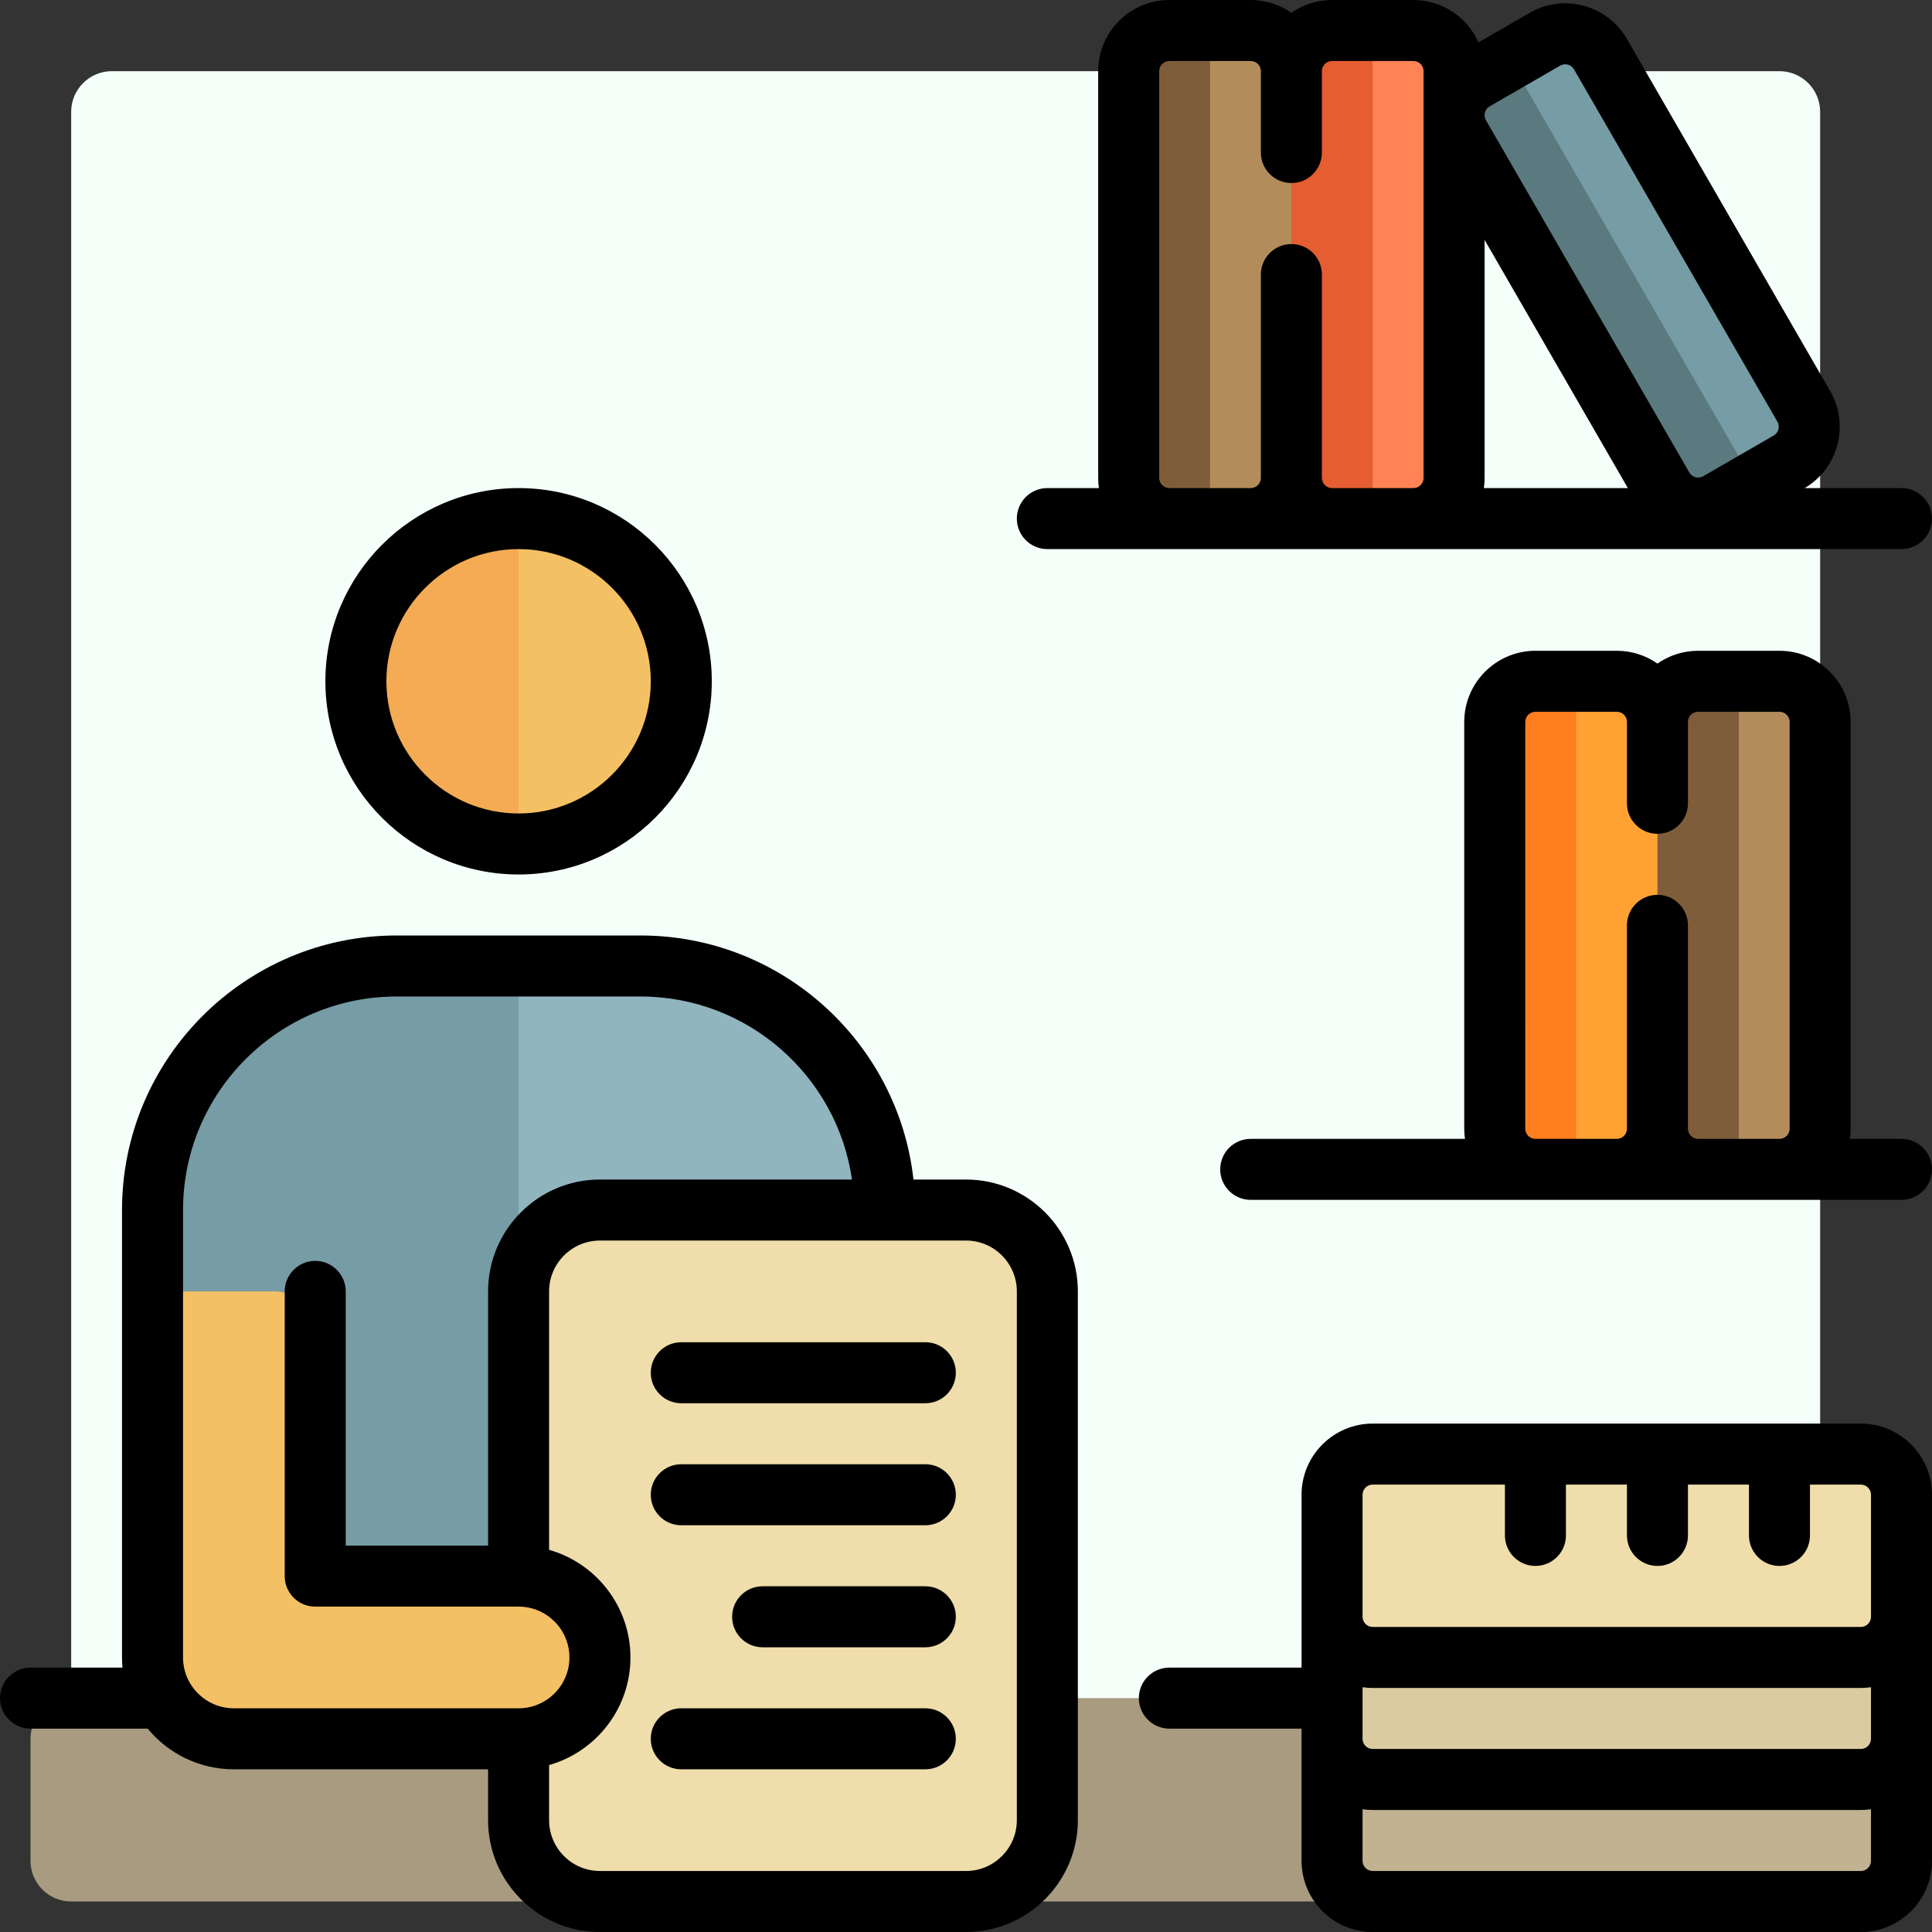 <?xml version="1.0" encoding="iso-8859-1"?>
<!-- Generator: Adobe Illustrator 19.0.0, SVG Export Plug-In . SVG Version: 6.00 Build 0)  -->
<svg version="1.1" id="Layer_1" xmlns="http://www.w3.org/2000/svg" xmlns:xlink="http://www.w3.org/1999/xlink" x="0px" y="0px"
	 viewBox="0 0 512 512" style="enable-background:new 0 0 512 512;" xml:space="preserve">
<rect x="0" y="0" width="512" height="512" fill="#333333" stroke="none"/>
<path style="fill:#F4FFF9;" d="M482.358,29.642v452.716c0,5.953-4.826,10.779-10.779,10.779H29.642
	c-5.953,0-10.779-4.826-10.779-10.779V29.642c0-5.953,4.826-10.779,10.779-10.779h441.937
	C477.532,18.863,482.358,23.689,482.358,29.642z"/>
<path style="fill:#A89B80;" d="M482.358,460.8v32.337c0,5.953-4.826,10.779-10.779,10.779H18.863
	c-5.953,0-10.779-4.826-10.779-10.779V460.8c0-5.953,4.826-10.779,10.779-10.779h452.716
	C477.532,450.021,482.358,454.847,482.358,460.8z"/>
<path style="fill:#90B5BF;" d="M234.442,320.674v107.789H40.421V320.674c0-35.718,28.955-64.674,64.674-64.674h64.674
	C205.487,256,234.442,284.955,234.442,320.674z"/>
<path style="fill:#769CA5;" d="M137.432,428.463H40.421V320.674c0-35.718,28.955-64.674,64.674-64.674h32.337V428.463z"/>
<path style="fill:#EFDDAB;" d="M256,503.916h-97.011c-11.906,0-21.558-9.651-21.558-21.558V342.232
	c0-11.906,9.651-21.558,21.558-21.558H256c11.906,0,21.558,9.651,21.558,21.558v140.126
	C277.558,494.264,267.906,503.916,256,503.916z"/>
<path style="fill:#F4C064;" d="M180.547,180.547c0,23.812-19.304,43.116-43.116,43.116s-43.116-19.304-43.116-43.116
	s19.304-43.116,43.116-43.116C161.244,137.432,180.547,156.736,180.547,180.547z M137.432,417.684H83.537V353.01
	c0-5.953-4.826-10.779-10.779-10.779H40.421v97.011c0,11.906,9.651,21.558,21.558,21.558h75.453
	c11.906,0,21.558-9.651,21.558-21.558l0,0C158.989,427.336,149.338,417.684,137.432,417.684z"/>
<path style="fill:#F4AB53;" d="M137.432,137.432v86.232c-23.812,0-43.116-19.304-43.116-43.116S113.62,137.432,137.432,137.432z"/>
<path style="fill:#B28D5B;" d="M482.358,191.326v107.789c0,5.953-4.826,10.779-10.779,10.779h-32.337h-32.337
	c-5.953,0-10.779-4.826-10.779-10.779V191.326c0-5.953,4.826-10.779,10.779-10.779h21.558c5.953,0,10.779,4.826,10.779,10.779
	c0-5.953,4.826-10.779,10.779-10.779h21.558C477.532,180.547,482.358,185.373,482.358,191.326z"/>
<path style="fill:#7F5D3B;" d="M460.8,180.547v129.347h-10.779c-5.953,0-10.779-4.826-10.779-10.779
	c0,5.953-4.826,10.779-10.779,10.779h-21.558c-5.953,0-10.779-4.826-10.779-10.779V191.326c0-5.953,4.826-10.779,10.779-10.779
	h21.558c5.953,0,10.779,4.826,10.779,10.779c0-5.953,4.826-10.779,10.779-10.779H460.8z"/>
<path style="fill:#FF8355;" d="M385.347,18.863v107.789c0,5.953-4.826,10.779-10.779,10.779h-32.337h-32.337
	c-5.953,0-10.779-4.826-10.779-10.779V18.863c0-5.953,4.826-10.779,10.779-10.779h21.558c5.953,0,10.779,4.826,10.779,10.779
	c0-5.953,4.826-10.779,10.779-10.779h21.558C380.522,8.084,385.347,12.91,385.347,18.863z"/>
<path style="fill:#E55D30;" d="M363.789,8.084v129.347h-21.558h-32.337c-5.953,0-10.779-4.826-10.779-10.779V18.863
	c0-5.953,4.826-10.779,10.779-10.779h21.558c5.953,0,10.779,4.826,10.779,10.779c0-5.953,4.826-10.779,10.779-10.779H363.789z"/>
<path style="fill:#B28D5B;" d="M342.232,137.432h-32.337c-5.953,0-10.779-4.826-10.779-10.779V18.863
	c0-5.953,4.826-10.779,10.779-10.779h21.558c5.953,0,10.779,4.826,10.779,10.779V137.432z"/>
<path style="fill:#7F5D3B;" d="M320.674,137.432h-10.779c-5.953,0-10.779-4.826-10.779-10.779V18.863
	c0-5.953,4.826-10.779,10.779-10.779h10.779V137.432z"/>
<path style="fill:#769CA5;" d="M474.082,122.422l-18.669,10.779c-5.156,2.976-11.748,1.21-14.724-3.945l-53.895-93.349
	c-2.976-5.156-1.21-11.748,3.945-14.724l18.669-10.779c5.156-2.976,11.748-1.21,14.724,3.945l53.895,93.349
	C481.004,112.852,479.237,119.445,474.082,122.422z"/>
<path style="fill:#5B7A7F;" d="M464.747,127.811l-9.335,5.389c-5.156,2.976-11.748,1.21-14.724-3.945l-53.895-93.349
	c-2.976-5.156-1.21-11.748,3.945-14.724l9.335-5.389L464.747,127.811z"/>
<path style="fill:#FFA233;" d="M428.463,309.895h-21.558c-5.953,0-10.779-4.826-10.779-10.779V191.326
	c0-5.953,4.826-10.779,10.779-10.779h21.558c5.953,0,10.779,4.826,10.779,10.779v107.789
	C439.242,305.069,434.416,309.895,428.463,309.895z"/>
<path style="fill:#FF7E1D;" d="M417.684,309.895h-10.779c-5.953,0-10.779-4.826-10.779-10.779V191.326
	c0-5.953,4.826-10.779,10.779-10.779h10.779V309.895z"/>
<path style="fill:#C1B291;" d="M363.789,450.021h129.347c5.953,0,10.779,4.826,10.779,10.779v32.337
	c0,5.953-4.826,10.779-10.779,10.779H363.789c-5.953,0-10.779-4.826-10.779-10.779V460.8
	C353.01,454.847,357.836,450.021,363.789,450.021z"/>
<path style="fill:#DBCBA1;" d="M363.789,417.684h129.347c5.953,0,10.779,4.826,10.779,10.779V460.8
	c0,5.953-4.826,10.779-10.779,10.779H363.789c-5.953,0-10.779-4.826-10.779-10.779v-32.337
	C353.01,422.51,357.836,417.684,363.789,417.684z"/>
<path style="fill:#EFDDAB;" d="M363.789,385.347h129.347c5.953,0,10.779,4.826,10.779,10.779v32.337
	c0,5.953-4.826,10.779-10.779,10.779H363.789c-5.953,0-10.779-4.826-10.779-10.779v-32.337
	C353.01,390.173,357.836,385.347,363.789,385.347z"/>
<path d="M277.558,145.516h226.358c4.465,0,8.084-3.62,8.084-8.084c0-4.465-3.62-8.084-8.084-8.084h-25.663
	c8.908-5.235,11.95-16.728,6.776-25.692l0,0l-53.895-93.349c-2.519-4.363-6.587-7.485-11.454-8.788
	c-4.866-1.304-9.949-0.634-14.313,1.884l-13.55,7.823C388.879,4.619,382.253,0,374.568,0H353.01c-4.004,0-7.722,1.255-10.779,3.391
	C339.175,1.255,335.457,0,331.453,0h-21.558c-10.401,0-18.863,8.463-18.863,18.863v107.789c0,0.915,0.066,1.814,0.192,2.695h-13.666
	c-4.465,0-8.084,3.62-8.084,8.084C269.474,141.896,273.093,145.516,277.558,145.516z M394.78,28.183l18.67-10.779
	c0.482-0.278,0.951-0.361,1.339-0.361c0.29,0,0.534,0.045,0.706,0.092c0.403,0.108,1.15,0.414,1.636,1.256l53.895,93.348
	c0.743,1.287,0.301,2.939-0.986,3.682l-18.67,10.779c-1.286,0.742-2.938,0.3-3.681-0.987l-53.895-93.349
	C393.051,30.578,393.494,28.926,394.78,28.183z M393.432,126.653V63.573l37.974,65.774h-38.167
	C393.366,128.467,393.432,127.568,393.432,126.653z M307.2,18.863c0-1.485,1.209-2.695,2.695-2.695h21.558
	c1.485,0,2.695,1.209,2.695,2.695v21.558c0,4.465,3.62,8.084,8.084,8.084s8.084-3.62,8.084-8.084V18.863
	c0-1.485,1.209-2.695,2.695-2.695h21.558c1.485,0,2.695,1.209,2.695,2.695v107.789c0,1.485-1.209,2.695-2.695,2.695H353.01
	c-1.485,0-2.695-1.209-2.695-2.695V72.758c0-4.465-3.62-8.084-8.084-8.084s-8.084,3.62-8.084,8.084v53.895
	c0,1.485-1.209,2.695-2.695,2.695h-21.558c-1.485,0-2.695-1.209-2.695-2.695V18.863z M493.137,377.263H363.789
	c-10.401,0-18.863,8.463-18.863,18.863v45.811h-35.032c-4.465,0-8.084,3.62-8.084,8.084s3.62,8.084,8.084,8.084h35.032v35.032
	c0,10.401,8.463,18.863,18.863,18.863h129.347c10.401,0,18.863-8.463,18.863-18.863v-97.01
	C512,385.726,503.537,377.263,493.137,377.263z M495.832,493.137c0,1.485-1.209,2.695-2.695,2.695H363.789
	c-1.485,0-2.695-1.209-2.695-2.695v-13.666c0.881,0.127,1.78,0.192,2.695,0.192h129.347c0.915,0,1.814-0.066,2.695-0.192V493.137z
	 M495.832,460.8c0,1.485-1.209,2.695-2.695,2.695H363.789c-1.485,0-2.695-1.209-2.695-2.695v-10.779v-2.887
	c0.881,0.127,1.78,0.192,2.695,0.192h129.347c0.915,0,1.814-0.066,2.695-0.192V460.8z M495.832,428.463
	c0,1.485-1.209,2.695-2.695,2.695H363.789c-1.485,0-2.695-1.209-2.695-2.695v-32.337c0-1.485,1.209-2.695,2.695-2.695h35.032v13.474
	c0,4.465,3.62,8.084,8.084,8.084s8.084-3.62,8.084-8.084v-13.474h16.168v13.474c0,4.465,3.62,8.084,8.084,8.084
	c4.465,0,8.084-3.62,8.084-8.084v-13.474h16.168v13.474c0,4.465,3.62,8.084,8.084,8.084s8.084-3.62,8.084-8.084v-13.474h13.474
	c1.485,0,2.695,1.209,2.695,2.695V428.463z M256,312.589h-13.92c-4.035-36.328-34.925-64.674-72.312-64.674h-64.674
	c-40.119,0-72.758,32.639-72.758,72.758v118.568c0,0.908,0.041,1.808,0.122,2.695H8.084c-4.465,0-8.084,3.62-8.084,8.084
	s3.62,8.084,8.084,8.084H39.13c5.441,6.579,13.664,10.779,22.849,10.779h67.368v13.474c0,16.345,13.297,29.642,29.642,29.642H256
	c16.345,0,29.642-13.297,29.642-29.642V342.232C285.642,325.886,272.345,312.589,256,312.589z M137.432,452.716H61.979
	c-7.43,0-13.474-6.044-13.474-13.474V320.674c0-31.204,25.386-56.589,56.589-56.589h64.674c28.459,0,52.078,21.117,56.014,48.505
	h-66.793c-16.345,0-29.642,13.297-29.642,29.642V409.6H91.621v-67.368c0-4.465-3.62-8.084-8.084-8.084s-8.084,3.62-8.084,8.084
	v75.453c0,4.465,3.62,8.084,8.084,8.084h53.805c0.053,0.001,0.106,0.001,0.16,0c7.398,0.039,13.404,6.067,13.404,13.474
	C150.905,446.672,144.862,452.716,137.432,452.716z M269.474,482.358c0,7.43-6.044,13.474-13.474,13.474h-97.011
	c-7.43,0-13.474-6.044-13.474-13.474v-14.595c12.428-3.527,21.558-14.978,21.558-28.521s-9.13-24.994-21.558-28.521v-68.489
	c0-7.43,6.044-13.474,13.474-13.474H256c7.43,0,13.474,6.044,13.474,13.474V482.358z M253.305,396.126
	c0,4.465-3.62,8.084-8.084,8.084h-64.674c-4.465,0-8.084-3.62-8.084-8.084c0-4.465,3.62-8.084,8.084-8.084h64.674
	C249.686,388.042,253.305,391.662,253.305,396.126z M503.916,301.811H490.25c0.127-0.881,0.192-1.78,0.192-2.695V191.326
	c0-10.401-8.463-18.863-18.863-18.863h-21.558c-4.004,0-7.722,1.255-10.779,3.391c-3.057-2.136-6.775-3.391-10.779-3.391h-21.558
	c-10.401,0-18.863,8.463-18.863,18.863v107.789c0,0.915,0.066,1.814,0.192,2.695h-56.781c-4.465,0-8.084,3.62-8.084,8.084
	c0,4.465,3.62,8.084,8.084,8.084h172.463c4.465,0,8.084-3.62,8.084-8.084C512,305.43,508.38,301.811,503.916,301.811z
	 M474.274,299.116c0,1.485-1.209,2.695-2.695,2.695h-21.558c-1.485,0-2.695-1.209-2.695-2.695v-53.895
	c0-4.465-3.62-8.084-8.084-8.084c-4.465,0-8.084,3.62-8.084,8.084v53.895c0,1.485-1.209,2.695-2.695,2.695h-21.558
	c-1.485,0-2.695-1.209-2.695-2.695V191.326c0-1.485,1.209-2.695,2.695-2.695h21.558c1.485,0,2.695,1.209,2.695,2.695v21.558
	c0,4.465,3.62,8.084,8.084,8.084c4.465,0,8.084-3.62,8.084-8.084v-21.558c0-1.485,1.209-2.695,2.695-2.695h21.558
	c1.485,0,2.695,1.209,2.695,2.695V299.116z M137.432,231.747c28.231,0,51.2-22.969,51.2-51.2s-22.969-51.2-51.2-51.2
	s-51.2,22.969-51.2,51.2S109.2,231.747,137.432,231.747z M137.432,145.516c19.316,0,35.032,15.716,35.032,35.032
	s-15.716,35.032-35.032,35.032c-19.316,0-35.032-15.716-35.032-35.032S118.116,145.516,137.432,145.516z M253.305,460.8
	c0,4.465-3.62,8.084-8.084,8.084h-64.674c-4.465,0-8.084-3.62-8.084-8.084c0-4.465,3.62-8.084,8.084-8.084h64.674
	C249.686,452.716,253.305,456.335,253.305,460.8z M253.305,428.463c0,4.465-3.62,8.084-8.084,8.084h-43.116
	c-4.465,0-8.084-3.62-8.084-8.084s3.62-8.084,8.084-8.084h43.116C249.686,420.379,253.305,423.999,253.305,428.463z
	 M253.305,363.789c0,4.465-3.62,8.084-8.084,8.084h-64.674c-4.465,0-8.084-3.62-8.084-8.084s3.62-8.084,8.084-8.084h64.674
	C249.686,355.705,253.305,359.325,253.305,363.789z"/>
<g>
</g>
<g>
</g>
<g>
</g>
<g>
</g>
<g>
</g>
<g>
</g>
<g>
</g>
<g>
</g>
<g>
</g>
<g>
</g>
<g>
</g>
<g>
</g>
<g>
</g>
<g>
</g>
<g>
</g>
</svg>
